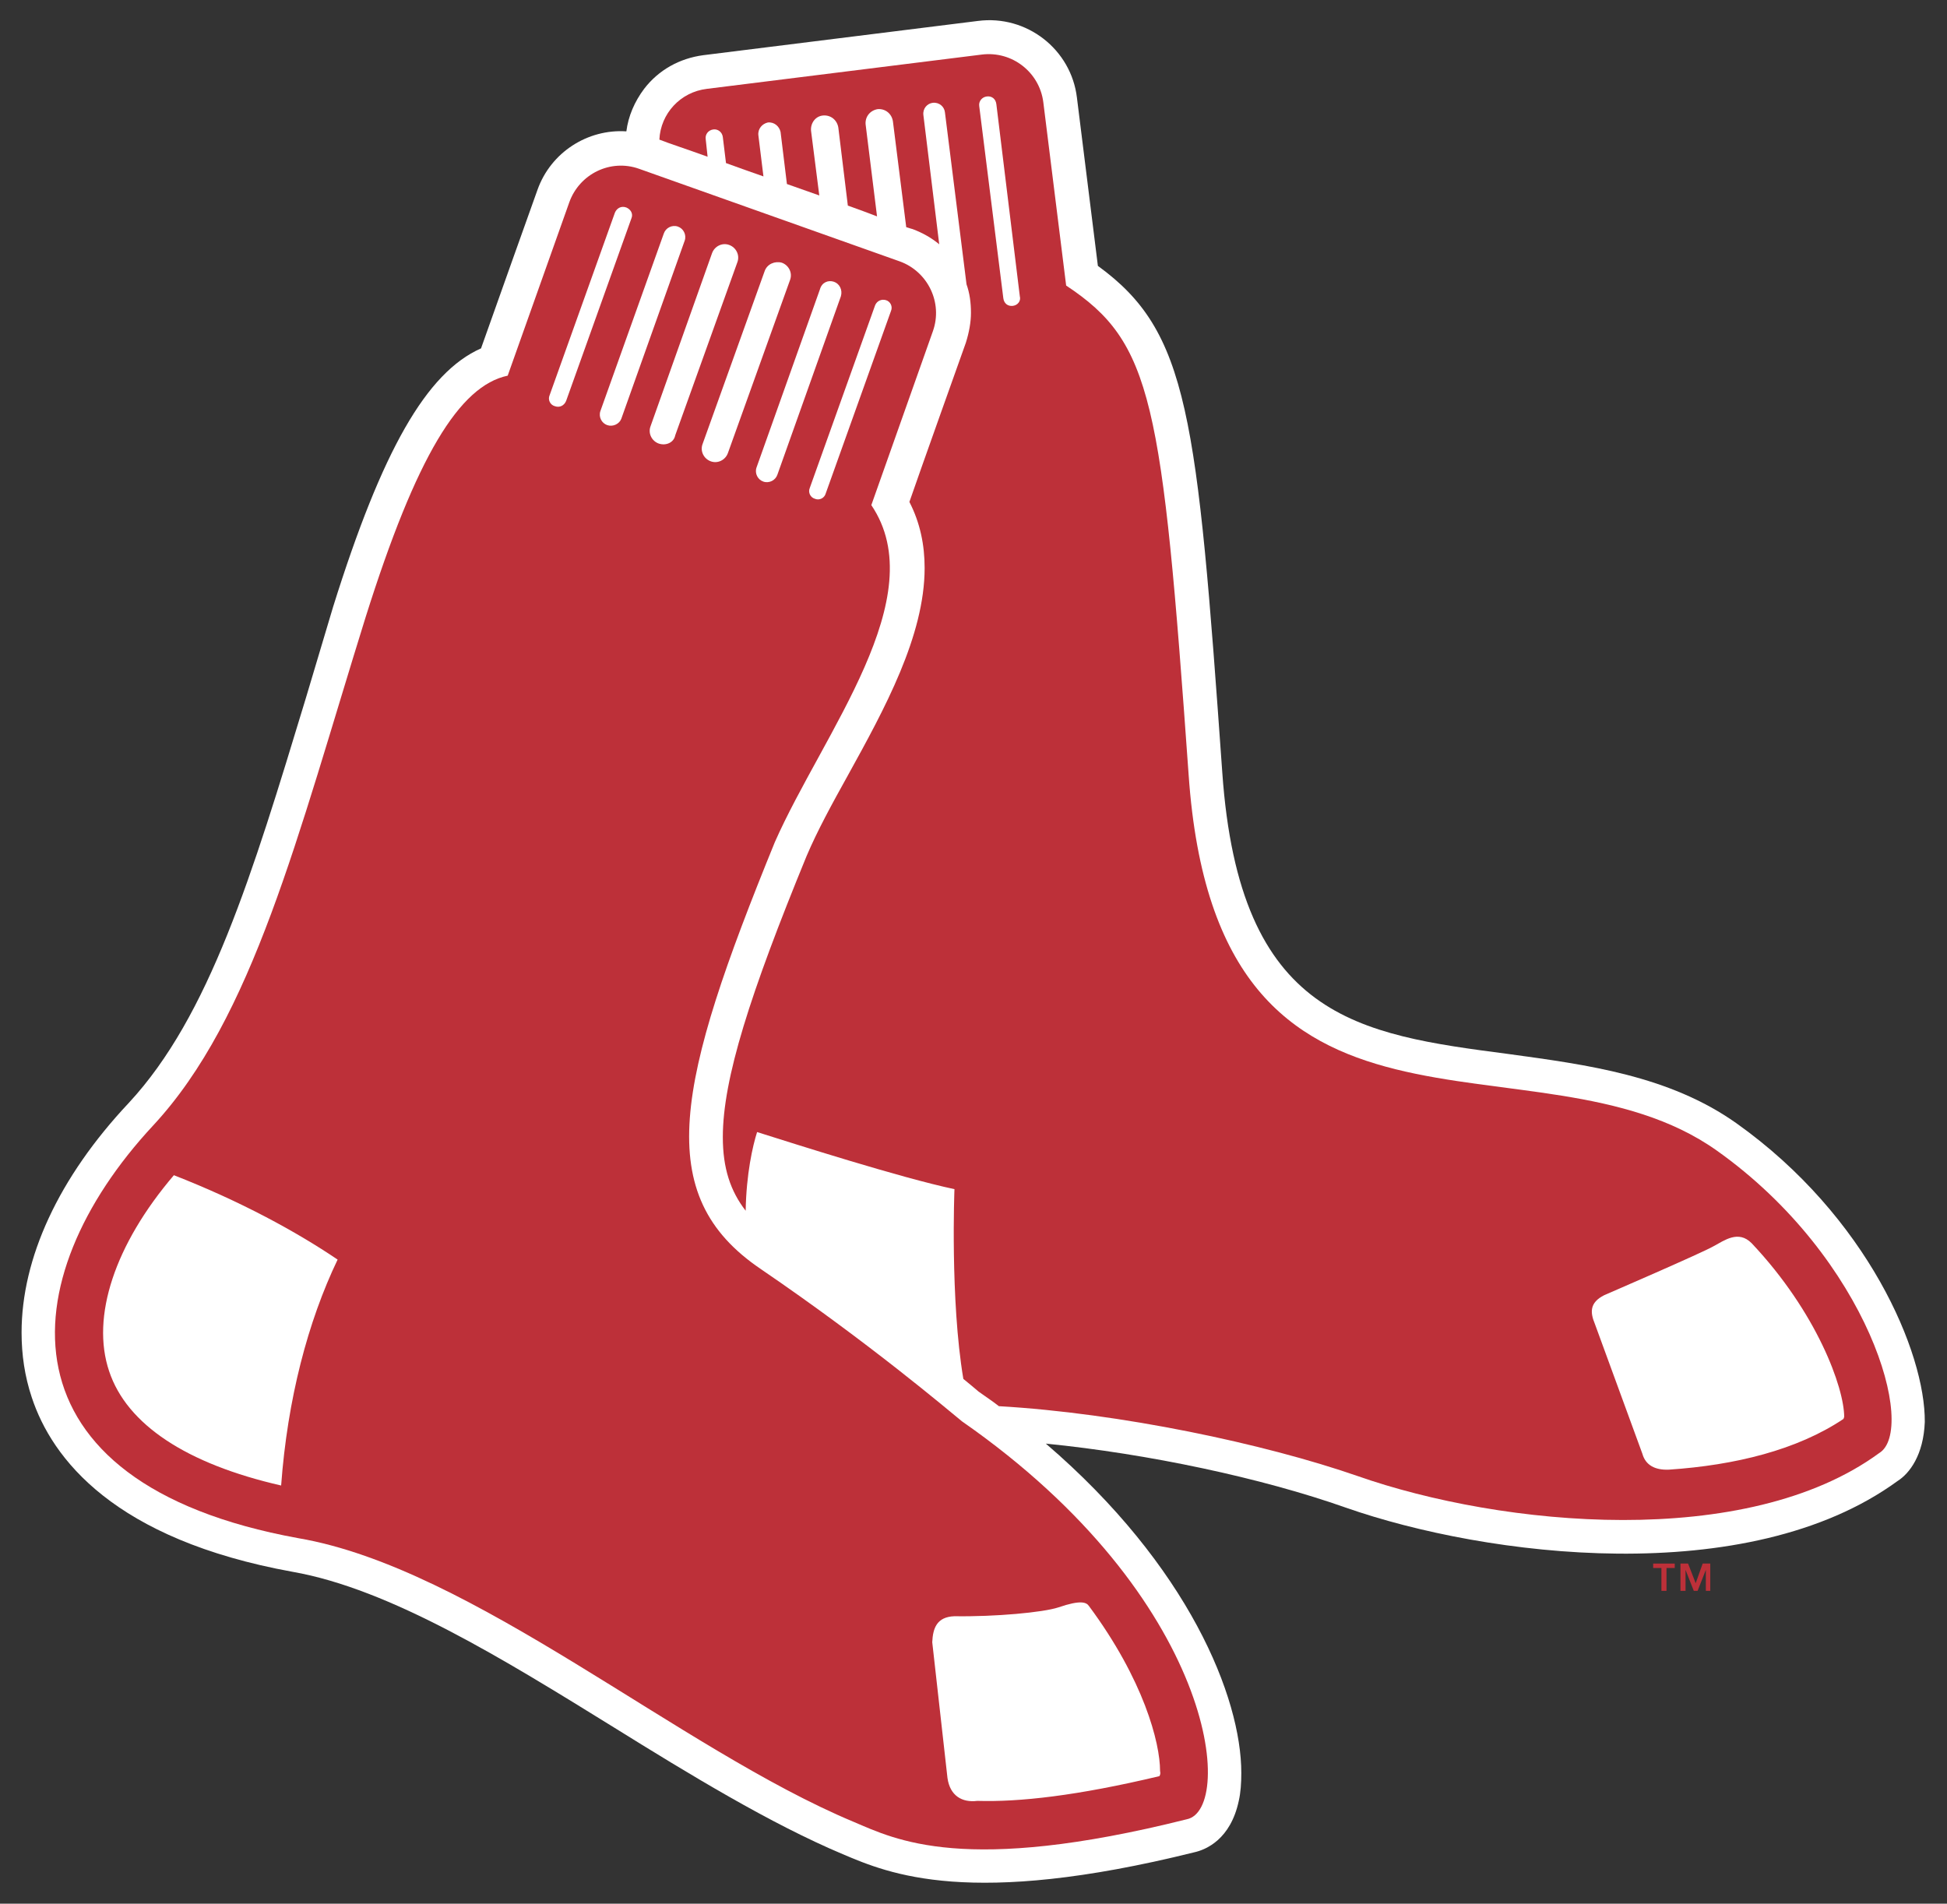 <?xml version="1.0" encoding="utf-8"?>
<!-- Generator: Adobe Illustrator 28.1.0, SVG Export Plug-In . SVG Version: 6.00 Build 0)  -->
<svg version="1.1" id="Layer_2_00000042705464411990586840000003454580715951017399_"
	 xmlns="http://www.w3.org/2000/svg" xmlns:xlink="http://www.w3.org/1999/xlink" x="0px" y="0px" viewBox="0 0 306.8 300"
	 style="enable-background:new 0 0 306.8 300;" xml:space="preserve">
<rect x="0" y="0" width="306.8" height="300" fill="#333333" stroke="none"/>
<style type="text/css">
	.st0{fill:#FFFFFF;}
	.st1{fill:#BD3039;}
</style>
<g id="Club_Art">
	<g>
		<path class="st0" d="M273.6,177c-10.6-7.5-23.5-9.2-35.9-10.9c-23.7-3.1-42.4-5.6-45.1-44.4c-4-56.4-5.3-69.4-19.6-79.8
			c-0.5-4-3.3-26.5-3.3-26.5c-0.9-7.6-7.9-13.1-15.6-12.1l-43.3,5.4c-3.7,0.5-7,2.3-9.3,5.3c-1.5,2-2.5,4.3-2.8,6.7
			c-6.1-0.4-11.9,3.3-14,9.2c0,0-7.5,21-8.9,25c-8.6,3.8-15.6,16.1-23.3,40.7L48.2,110c-8.5,28-15.2,50.1-27.9,63.8
			C9.2,185.6,3.4,198.3,3.4,210c0,3.5,0.5,6.9,1.6,10.2c3.2,9.7,13,22.4,41.1,27.5c15.4,2.7,33.3,13.8,50.6,24.5
			c11.9,7.4,24.7,15.2,36.1,20c7.3,3.1,20,8.5,55.4-0.3c1.8-0.4,5.7-2,7-8.1c0.3-1.3,0.4-2.8,0.4-4.4c0-11.9-8.3-32.6-30.8-51.9
			c16.1,1.6,34,5.4,47.3,10.1c22,7.7,63.3,13,86.9-4.2c1.9-1.2,4.1-4.1,4.3-9.3C303.4,213.2,294.3,191.7,273.6,177"/>
		<path class="st1" d="M270.5,181.3c-28.5-20.2-78.7,5.8-83.2-59.2C183.1,63.1,181.6,54,168,45l-3.6-28.9c-0.6-4.7-4.9-8.1-9.7-7.5
			l-43.3,5.4c-4.2,0.5-7.3,3.9-7.5,8c1.5,0.6,4.3,1.5,7.6,2.7l-0.3-2.8c-0.1-0.7,0.4-1.4,1.2-1.5c0.7-0.1,1.4,0.4,1.5,1.2l0.5,4.1
			c1.9,0.7,3.9,1.4,5.9,2.1l-0.8-6.5c-0.1-1,0.6-1.8,1.5-2c1-0.1,1.8,0.6,2,1.5l1,8.2c1.7,0.6,3.4,1.2,5.1,1.8l-1.3-10.2
			c-0.1-1.2,0.7-2.3,1.9-2.4c1.2-0.1,2.2,0.7,2.4,1.9l1.5,12.3c1.7,0.6,3.3,1.2,4.6,1.7l-1.8-14.5c-0.1-1.2,0.7-2.2,1.9-2.4
			c1.2-0.1,2.2,0.7,2.4,1.9l2.1,16.7c0.6,0.2,1,0.3,1,0.3c1.6,0.6,3,1.4,4.2,2.4l-2.5-20.4c-0.1-1,0.6-1.8,1.5-1.9
			c1-0.1,1.8,0.6,1.9,1.5l3.4,27.1c0.5,1.4,0.7,2.9,0.7,4.5c0,1.5-0.3,3.1-0.8,4.7c0,0-7.6,21.3-8.9,25.1c1.7,3.3,2.4,6.8,2.4,10.4
			c0,10.7-6.3,22.2-12.1,32.7c-2.5,4.5-4.8,8.7-6.5,12.7c-8.9,21.7-13.2,35.1-13.2,44.3c0,4.9,1.2,8.5,3.6,11.6
			c0.1-5.8,1.1-10.2,1.8-12.4c5.7,1.8,22.6,7.2,31.1,9c0,0-0.7,17.4,1.4,29.9c1,0.8,1.8,1.5,2.4,2c1.1,0.8,2.2,1.5,3.2,2.3
			c19.1,1.1,41.8,5.9,56.5,11c22.8,8,61.3,11.7,82.2-3.6C302.1,225.4,294.6,198.4,270.5,181.3 M159.6,48.2c-0.8,0.1-1.4-0.4-1.5-1.2
			l-3.8-30.3c-0.1-0.7,0.4-1.4,1.2-1.5c0.8-0.1,1.4,0.4,1.5,1.2l3.7,30.3C160.9,47.4,160.4,48.1,159.6,48.2 M290.5,223.6
			c-7.3,4.9-17.1,7.3-27.5,8c-2.2,0.1-3.7-0.7-4.2-2.5l-7.5-20.5c-0.7-1.7-0.9-3.3,1.5-4.5c0,0,15.5-6.7,17.2-7.7
			c1.7-0.9,3.9-2.6,6-0.5c10.3,10.9,14.6,22.8,14.6,27.4C290.5,223.5,290.5,223.6,290.5,223.6"/>
		<path class="st1" d="M151.6,224c-2.1-1.7-14.4-12.2-31.7-24c-17.3-11.7-13.3-29.3,2.2-67.3c7.6-17.2,25-38.6,15.2-53.1l9.7-27.4
			c1.6-4.5-0.8-9.4-5.2-11l-41.1-14.6c-4.5-1.6-9.4,0.8-11,5.3L80,59.2c-7.6,1.6-14.4,12.7-22.4,38.1
			c-10.8,34.7-17.7,63.1-33.5,80.1c-22.4,24.1-24.9,56.3,22.9,65c27.5,4.7,60,33.2,87.5,44.7c6.6,2.8,17.4,8.4,52.5-0.4
			C194.6,285.2,191.7,251.9,151.6,224 M44.3,234.1c-14.9-3.4-24.3-9.6-27.1-18c-2.9-8.6,0.9-20,10.2-30.9
			c10.5,4.1,19.3,8.9,25.8,13.3C48.5,208.3,45.3,220.5,44.3,234.1 M139.6,47.3c0.7,0.2,1.1,1,0.8,1.7l-10.3,28.8
			c-0.2,0.7-1,1.1-1.7,0.8c-0.7-0.2-1.1-1-0.8-1.7l10.3-28.8C138.2,47.4,138.9,47.1,139.6,47.3 M131.4,44.4c0.9,0.3,1.4,1.3,1.1,2.3
			l-10,28.1c-0.3,0.9-1.3,1.4-2.2,1.1c-0.9-0.3-1.4-1.3-1.1-2.2l10-28.1C129.5,44.5,130.5,44.1,131.4,44.4 M123.2,41.4
			c1.1,0.4,1.7,1.6,1.3,2.7l-9.8,27.3c-0.4,1.1-1.6,1.7-2.7,1.3c-1.1-0.4-1.7-1.6-1.3-2.7l9.8-27.3
			C120.9,41.6,122.1,41.1,123.2,41.4 M87.4,64c-0.7-0.2-1.1-1-0.8-1.7l10.3-28.8c0.3-0.7,1-1.1,1.8-0.8c0.7,0.3,1.1,1,0.8,1.7
			L89.2,63.2C88.9,63.9,88.2,64.3,87.4,64 M95.7,67c-0.9-0.3-1.4-1.3-1.1-2.2l10-28c0.3-0.9,1.3-1.4,2.2-1.1
			c0.9,0.3,1.4,1.3,1.1,2.2l-10,28.1C97.6,66.8,96.6,67.3,95.7,67 M103.8,69.9c-1.1-0.4-1.7-1.6-1.3-2.7l9.7-27.3
			c0.4-1.1,1.6-1.7,2.7-1.3c1.1,0.4,1.7,1.6,1.3,2.7l-9.8,27.3C106.2,69.7,105,70.3,103.8,69.9 M182.7,279.9
			c-13,3.1-22.1,4.1-28.7,3.9c-2.4,0.3-4.3-0.8-4.7-3.6l-2.4-21.4c0.1-2.2,0.7-4,3.5-4.1c6.4,0.1,14-0.6,16.4-1.4
			c3.5-1.2,4.4-0.8,4.8-0.2c8.6,11.6,11.2,21.5,11.2,26C182.9,279.5,182.8,279.7,182.7,279.9"/>
		<polygon class="st1" points="260.5,247.1 261.8,247.1 261.8,250.7 262.6,250.7 262.6,247.1 263.9,247.1 263.9,246.4 260.5,246.4 
					"/>
		<polygon class="st1" points="267.2,249.5 266,246.4 264.8,246.4 264.8,250.7 265.6,250.7 265.6,247.4 265.6,247.4 266.9,250.7 
			267.5,250.7 268.8,247.4 268.8,247.4 268.8,250.7 269.5,250.7 269.5,246.4 268.3,246.4 		"/>
	</g>
</g>
</svg>
